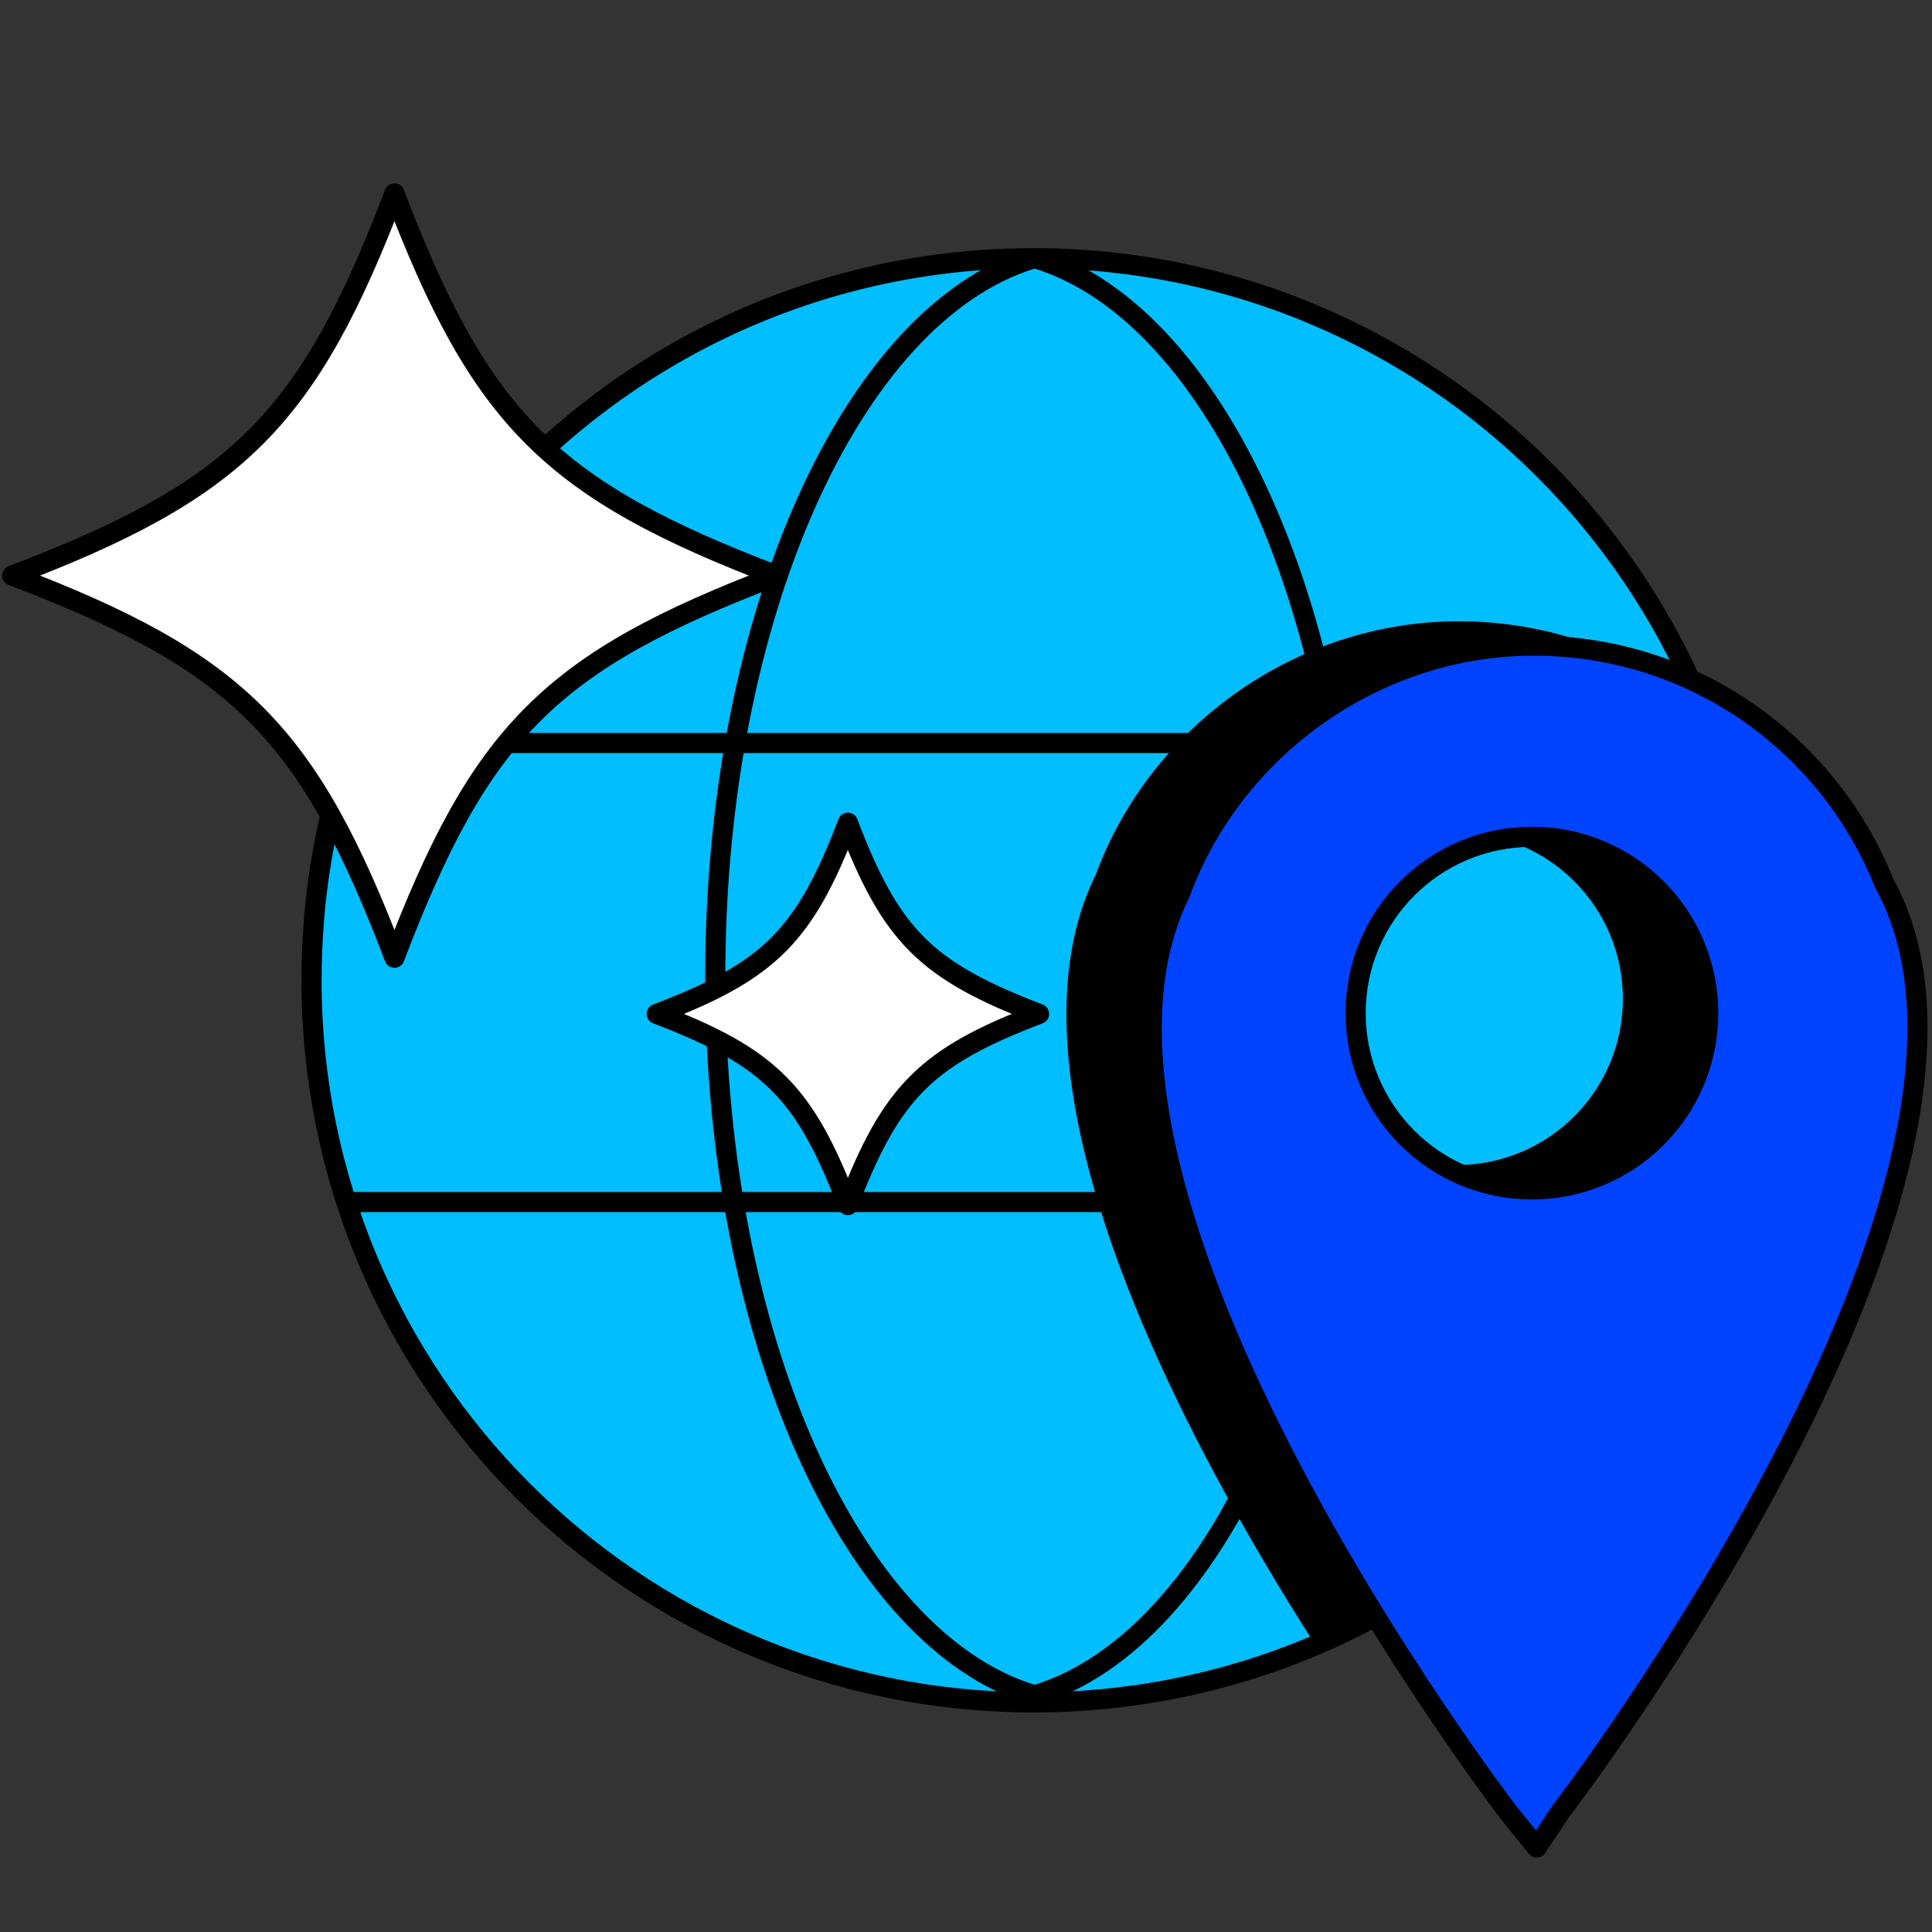<?xml version="1.0" encoding="UTF-8"?>
<svg xmlns="http://www.w3.org/2000/svg" xmlns:xlink="http://www.w3.org/1999/xlink" id="Layer_2" data-name="Layer 2" viewBox="0 0 96 96">
  <rect x="0" y="0" width="96" height="96" fill="#333333" stroke="none"/>
  <defs>
    <style>
      .cls-1, .cls-2 {
        fill: none;
      }

      .cls-3 {
        fill: #0043ff;
      }

      .cls-3, .cls-4, .cls-2, .cls-5 {
        stroke: #000;
        stroke-linecap: round;
        stroke-linejoin: round;
      }

      .cls-4 {
        fill: #00beff;
      }

      .cls-6 {
        clip-path: url(#clippath);
      }

      .cls-7 {
        fill: #fff;
      }
    </style>
    <clipPath id="clippath">
      <path class="cls-1" d="m87.24,48.7c0,.93-.04,1.85-.11,2.76-.14,1.95-.45,3.84-.9,5.69-.59,2.48-1.44,4.85-2.53,7.1-.84,1.74-1.81,3.4-2.9,4.97-6.48,9.28-17.25,15.37-29.44,15.37-19.82,0-35.88-16.07-35.88-35.89,0-1.05.05-2.09.13-3.11.5-5.86,2.42-11.32,5.4-16.04,6.35-10.05,17.57-16.72,30.34-16.72,19.82,0,35.88,16.06,35.88,35.88Z"></path>
    </clipPath>
  </defs>
  <g id="Layer_2-2" data-name="Layer 2">
    <g>
      <rect class="cls-1" width="96" height="96"></rect>
      <g>
        <path class="cls-4" d="m87.24,48.7c0,.93-.04,1.85-.11,2.76-.14,1.95-.45,3.84-.9,5.69-.59,2.48-1.44,4.85-2.53,7.1-.84,1.74-1.81,3.4-2.9,4.97-6.48,9.28-17.25,15.37-29.44,15.37-19.82,0-35.88-16.07-35.88-35.89,0-1.05.05-2.09.13-3.11.5-5.86,2.42-11.32,5.4-16.04,6.35-10.05,17.57-16.72,30.34-16.72,19.82,0,35.88,16.06,35.88,35.88Z"></path>
        <path class="cls-2" d="m51.56,12.87c8.91,2.78,15.71,17.69,15.71,35.66s-6.82,32.92-15.74,35.67"></path>
        <path class="cls-2" d="m51.25,12.87c-8.91,2.78-15.71,17.69-15.71,35.66,0,18,6.82,32.92,15.74,35.67"></path>
        <line class="cls-2" x1="17.98" y1="36.92" x2="84.99" y2="36.92"></line>
        <line class="cls-2" x1="17.43" y1="59.73" x2="84.44" y2="59.73"></line>
        <g class="cls-6">
          <path class="cls-5" d="m89.86,43.12c-2.77-6.89-9.5-11.75-17.38-11.75s-14.94,5.12-17.57,12.28c-7.37,14.83,16.32,45.72,16.32,45.72l1.39,1.72,1.17-1.76s24.22-31.58,16.07-46.2Zm-26.24,6.51c0-4.84,3.92-8.76,8.76-8.76s8.76,3.92,8.76,8.76-3.92,8.76-8.76,8.76-8.76-3.92-8.76-8.76Z"></path>
        </g>
        <path class="cls-3" d="m93.6,43.83c-2.77-6.89-9.5-11.75-17.38-11.75s-14.94,5.12-17.57,12.28c-7.37,14.83,16.32,45.72,16.32,45.72l1.39,1.72,1.17-1.76s24.22-31.58,16.07-46.2Zm-26.24,6.51c0-4.84,3.92-8.76,8.76-8.76s8.76,3.92,8.76,8.76-3.92,8.76-8.76,8.76-8.76-3.92-8.76-8.76Z"></path>
        <g>
          <g>
            <path class="cls-7" d="m38.59,28.6c-11.24,4.28-14.71,7.76-18.99,18.99-4.28-11.23-7.76-14.71-18.99-18.99,11.24-4.28,14.71-7.76,18.99-18.99,4.28,11.23,7.76,14.71,18.99,18.99Z"></path>
            <path class="cls-2" d="m38.59,28.6c-11.24,4.28-14.71,7.76-18.99,18.99-4.28-11.23-7.76-14.71-18.99-18.99,11.24-4.28,14.71-7.76,18.99-18.99,4.28,11.23,7.76,14.71,18.99,18.99Z"></path>
          </g>
          <g>
            <path class="cls-7" d="m51.63,50.38c-5.62,2.14-7.35,3.88-9.5,9.5-2.14-5.62-3.88-7.35-9.5-9.5,5.62-2.14,7.35-3.88,9.5-9.5,2.14,5.62,3.88,7.35,9.5,9.5Z"></path>
            <path class="cls-2" d="m51.63,50.38c-5.62,2.14-7.35,3.88-9.5,9.5-2.14-5.62-3.88-7.35-9.5-9.5,5.62-2.14,7.35-3.88,9.5-9.5,2.14,5.62,3.88,7.35,9.5,9.5Z"></path>
          </g>
        </g>
      </g>
    </g>
  </g>
</svg>
